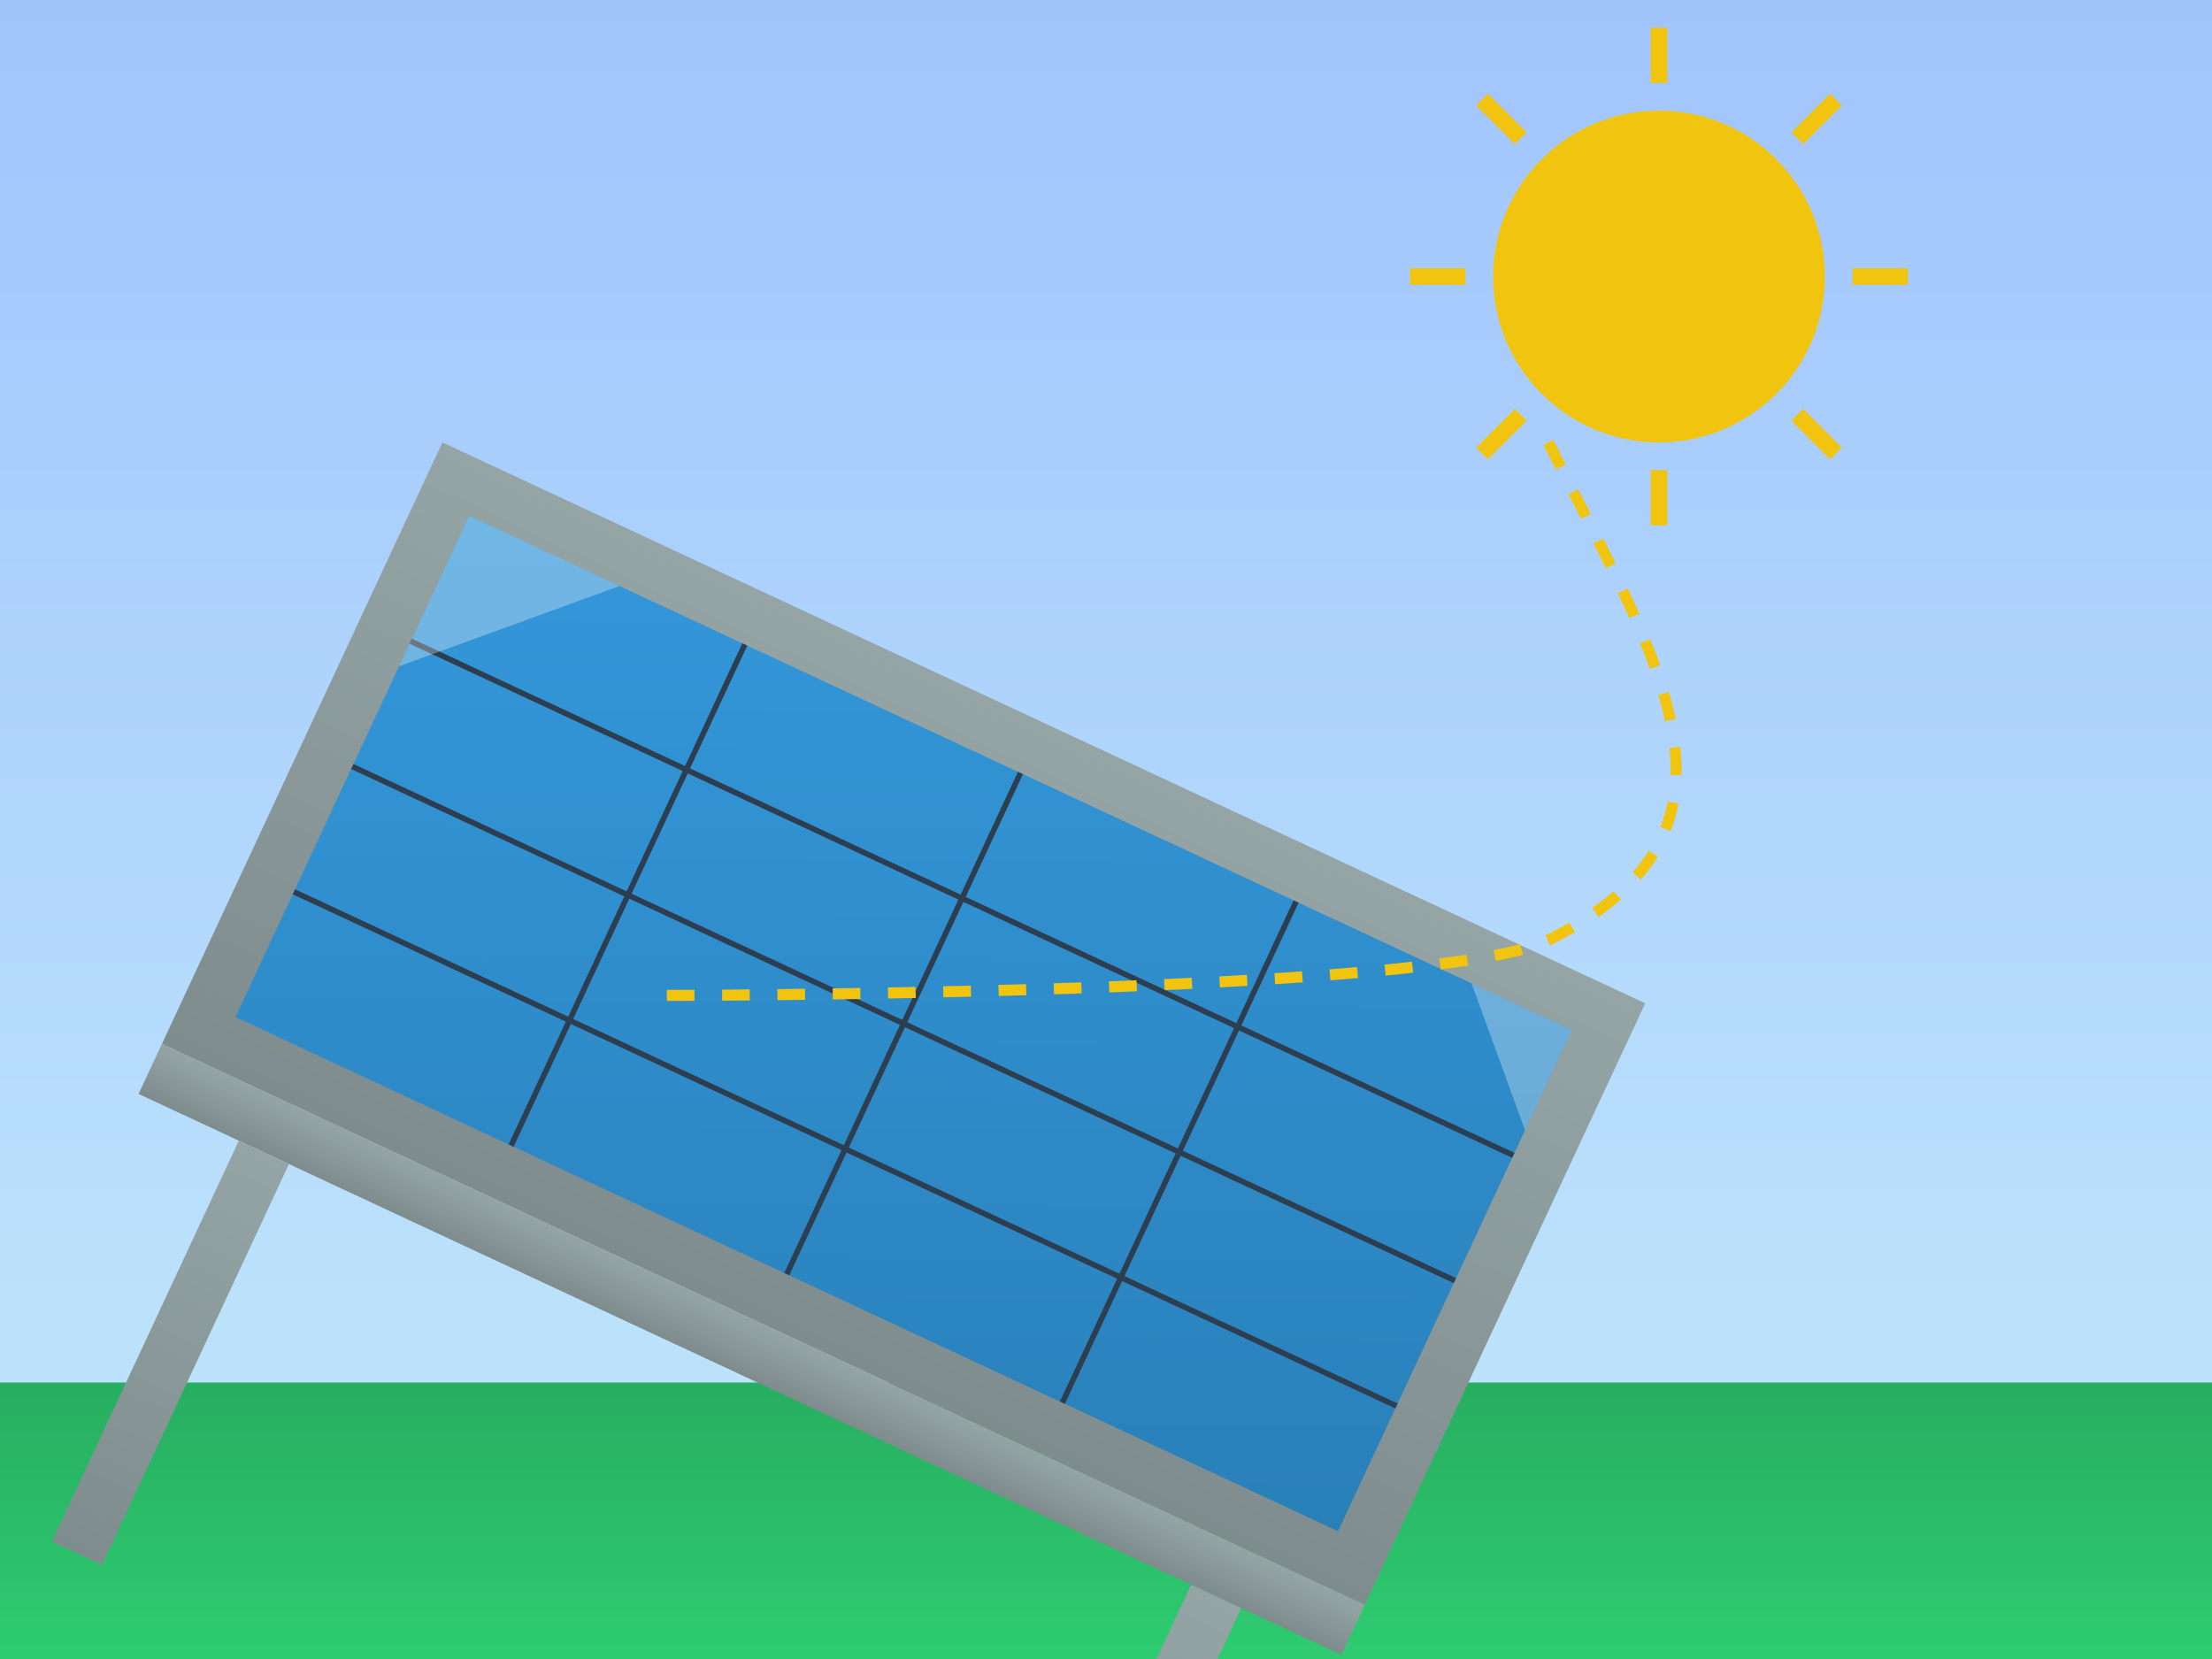 <?xml version="1.0" encoding="UTF-8"?>
<svg width="400" height="300" viewBox="0 0 400 300" xmlns="http://www.w3.org/2000/svg">
  <rect x="0" y="0" width="400" height="300" fill="#333333" stroke="none"/>
  <defs>
    <linearGradient id="skyGradient" x1="0%" y1="0%" x2="0%" y2="100%">
      <stop offset="0%" stop-color="#a1c4fd"/>
      <stop offset="100%" stop-color="#c2e9fb"/>
    </linearGradient>
    <linearGradient id="grassGradient" x1="0%" y1="0%" x2="0%" y2="100%">
      <stop offset="0%" stop-color="#27ae60"/>
      <stop offset="100%" stop-color="#2ecc71"/>
    </linearGradient>
    <linearGradient id="panelGradient" x1="0%" y1="0%" x2="100%" y2="100%">
      <stop offset="0%" stop-color="#3498db"/>
      <stop offset="100%" stop-color="#2980b9"/>
    </linearGradient>
    <linearGradient id="frameGradient" x1="0%" y1="0%" x2="0%" y2="100%">
      <stop offset="0%" stop-color="#95a5a6"/>
      <stop offset="100%" stop-color="#7f8c8d"/>
    </linearGradient>
  </defs>
  
  <!-- Sky background -->
  <rect width="400" height="300" fill="url(#skyGradient)"/>
  
  <!-- Ground/grass -->
  <rect x="0" y="250" width="400" height="50" fill="url(#grassGradient)"/>
  
  <!-- Solar panel rack -->
  <g transform="translate(80, 80) rotate(25)">
    <!-- Supporting structure -->
    <rect x="0" y="120" width="240" height="10" fill="url(#frameGradient)"/>
    <rect x="20" y="130" width="10" height="80" fill="url(#frameGradient)"/>
    <rect x="210" y="130" width="10" height="80" fill="url(#frameGradient)"/>
    
    <!-- Panel frame -->
    <rect x="0" y="0" width="240" height="120" fill="url(#frameGradient)"/>
    
    <!-- Panel cells -->
    <g transform="translate(10, 10)">
      <rect x="0" y="0" width="220" height="100" fill="url(#panelGradient)"/>
      
      <!-- Cell grid -->
      <g fill="none" stroke="#2c3e50" stroke-width="1">
        <line x1="0" y1="25" x2="220" y2="25"/>
        <line x1="0" y1="50" x2="220" y2="50"/>
        <line x1="0" y1="75" x2="220" y2="75"/>
        
        <line x1="55" y1="0" x2="55" y2="100"/>
        <line x1="110" y1="0" x2="110" y2="100"/>
        <line x1="165" y1="0" x2="165" y2="100"/>
      </g>
      
      <!-- Light reflection -->
      <polygon points="0,0 30,0 0,30" fill="white" opacity="0.3"/>
      <polygon points="200,0 220,0 220,20" fill="white" opacity="0.3"/>
    </g>
  </g>
  
  <!-- Sun with rays -->
  <g transform="translate(300, 50)">
    <circle cx="0" cy="0" r="30" fill="#f1c40f"/>
    <g stroke="#f1c40f" stroke-width="3">
      <line x1="-45" y1="0" x2="-35" y2="0">
        <animate attributeName="opacity" values="0;1;0" dur="3s" repeatCount="indefinite"/>
      </line>
      <line x1="35" y1="0" x2="45" y2="0">
        <animate attributeName="opacity" values="0;1;0" dur="3s" repeatCount="indefinite" begin="0.2s"/>
      </line>
      <line x1="0" y1="-45" x2="0" y2="-35">
        <animate attributeName="opacity" values="0;1;0" dur="3s" repeatCount="indefinite" begin="0.4s"/>
      </line>
      <line x1="0" y1="35" x2="0" y2="45">
        <animate attributeName="opacity" values="0;1;0" dur="3s" repeatCount="indefinite" begin="0.6s"/>
      </line>
      <line x1="-32" y1="-32" x2="-25" y2="-25">
        <animate attributeName="opacity" values="0;1;0" dur="3s" repeatCount="indefinite" begin="0.8s"/>
      </line>
      <line x1="25" y1="25" x2="32" y2="32">
        <animate attributeName="opacity" values="0;1;0" dur="3s" repeatCount="indefinite" begin="1s"/>
      </line>
      <line x1="-32" y1="32" x2="-25" y2="25">
        <animate attributeName="opacity" values="0;1;0" dur="3s" repeatCount="indefinite" begin="1.2s"/>
      </line>
      <line x1="25" y1="-25" x2="32" y2="-32">
        <animate attributeName="opacity" values="0;1;0" dur="3s" repeatCount="indefinite" begin="1.4s"/>
      </line>
    </g>
  </g>
  
  <!-- Energy flow visualization -->
  <path d="M280,80 C300,120 320,150 280,170 C260,180 120,180 120,180" 
        fill="none" stroke="#f1c40f" stroke-width="2" stroke-dasharray="5,5">
    <animate attributeName="stroke-dashoffset" values="0;20" dur="1s" repeatCount="indefinite"/>
  </path>
</svg>